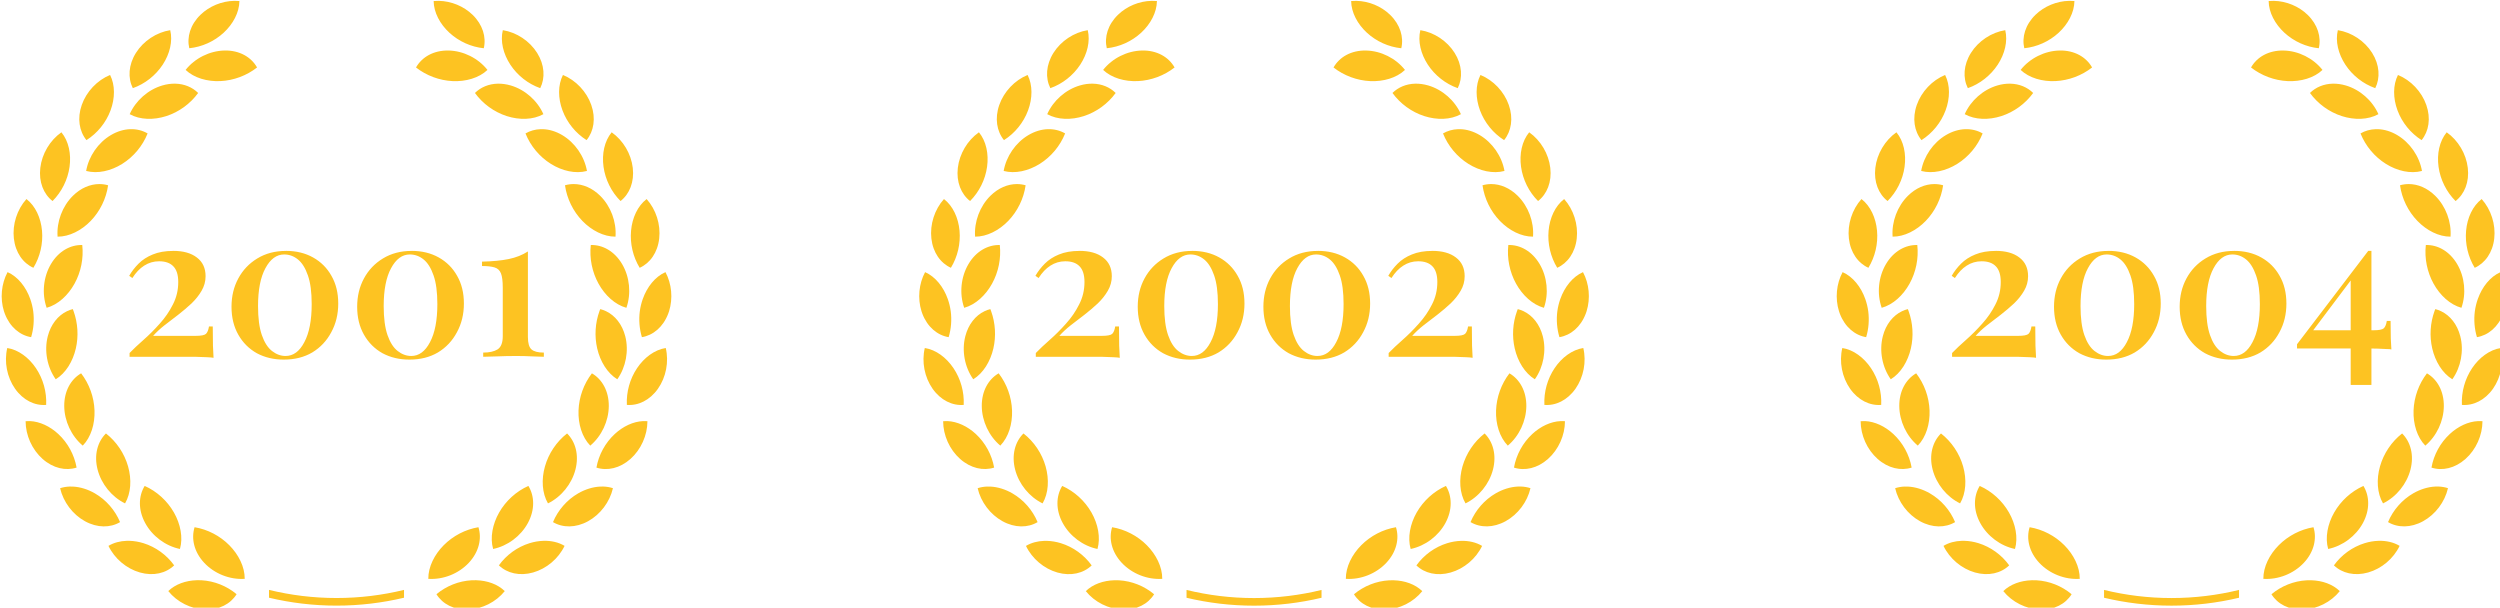 <?xml version="1.0" encoding="UTF-8" standalone="no"?>
<svg
   sodipodi:docname="iconAwards.svg"
   inkscape:version="1.4 (86a8ad7, 2024-10-11)"
   id="svg8"
   version="1.1"
   viewBox="0 0 139.337 33.867"
   height="128"
   width="526.629"
   inkscape:export-filename="/Users/Harald/Desktop/website2020/awards.png"
   inkscape:export-xdpi="24"
   inkscape:export-ydpi="24"
   xmlns:inkscape="http://www.inkscape.org/namespaces/inkscape"
   xmlns:sodipodi="http://sodipodi.sourceforge.net/DTD/sodipodi-0.dtd"
   xmlns="http://www.w3.org/2000/svg"
   xmlns:svg="http://www.w3.org/2000/svg"
   xmlns:rdf="http://www.w3.org/1999/02/22-rdf-syntax-ns#"
   xmlns:cc="http://creativecommons.org/ns#"
   xmlns:dc="http://purl.org/dc/elements/1.1/">
  <defs
     id="defs2">
    <inkscape:path-effect
       fuse_tolerance="0"
       hide_knot="false"
       vertical_pattern="false"
       prop_units="false"
       tang_offset="0"
       normal_offset="0"
       spacing="0.1"
       scale_y_rel="false"
       prop_scale="1"
       copytype="repeated"
       pattern="m 40.342,68.045 a 4.791,3.874 0 0 1 -2.599,-2.652 4.791,3.874 0 0 1 4.185,-0.011 4.791,3.874 0 0 1 2.599,2.652 4.791,3.874 0 0 1 -4.185,0.011 z"
       lpeversion="1"
       is_visible="true"
       id="path-effect84"
       effect="skeletal" />
    <inkscape:path-effect
       effect="skeletal"
       id="path-effect69"
       is_visible="true"
       lpeversion="1"
       pattern="m 49.051,68.113 a 3.942,3.187 0 0 0 2.138,-2.182 3.942,3.187 0 0 0 -3.443,-0.009 3.942,3.187 0 0 0 -2.138,2.182 3.942,3.187 0 0 0 3.443,0.009 z"
       copytype="repeated"
       prop_scale="1"
       scale_y_rel="false"
       spacing="0.7"
       normal_offset="0"
       tang_offset="0"
       prop_units="false"
       vertical_pattern="false"
       hide_knot="false"
       fuse_tolerance="0" />
    <inkscape:path-effect
       fuse_tolerance="0"
       hide_knot="false"
       vertical_pattern="false"
       prop_units="false"
       tang_offset="0"
       normal_offset="0"
       spacing="0.7"
       scale_y_rel="false"
       prop_scale="1"
       copytype="repeated"
       pattern="m 49.051,68.113 a 3.942,3.187 0 0 0 2.138,-2.182 3.942,3.187 0 0 0 -3.443,-0.009 3.942,3.187 0 0 0 -2.138,2.182 3.942,3.187 0 0 0 3.443,0.009 z"
       lpeversion="1"
       is_visible="true"
       id="path-effect46"
       effect="skeletal" />
  </defs>
  <sodipodi:namedview
     inkscape:guide-bbox="true"
     showguides="true"
     inkscape:window-maximized="0"
     inkscape:window-y="38"
     inkscape:window-x="0"
     inkscape:window-height="698"
     inkscape:window-width="1355"
     units="px"
     showgrid="false"
     inkscape:document-rotation="0"
     inkscape:current-layer="g6"
     inkscape:document-units="px"
     inkscape:cy="66.428572"
     inkscape:cx="131.07143"
     inkscape:zoom="1.4"
     inkscape:pageshadow="2"
     inkscape:pageopacity="0.0"
     borderopacity="1.0"
     bordercolor="#666666"
     pagecolor="#ffffff"
     id="base"
     inkscape:showpageshadow="2"
     inkscape:pagecheckerboard="0"
     inkscape:deskcolor="#d1d1d1" />
  <g
     id="layer1"
     inkscape:groupmode="layer"
     inkscape:label="Ebene 1"
     transform="translate(-53.975,-13.229)">
    <g
       id="g6">
      <g
         id="g1"
         transform="matrix(4,0,0,4,-161.924,-92.604)">
        <g
           id="g5"
           transform="matrix(0.229,0,0,0.229,41.638,20.411)">
          <path
             id="path21"
             style="color:#000000;font-style:normal;font-variant:normal;font-weight:normal;font-stretch:normal;font-size:medium;line-height:normal;font-family:sans-serif;font-variant-ligatures:normal;font-variant-position:normal;font-variant-caps:normal;font-variant-numeric:normal;font-variant-alternates:normal;font-variant-east-asian:normal;font-feature-settings:normal;font-variation-settings:normal;text-indent:0;text-align:start;text-decoration:none;text-decoration-line:none;text-decoration-style:solid;text-decoration-color:#000000;letter-spacing:normal;word-spacing:normal;text-transform:none;writing-mode:lr-tb;direction:ltr;text-orientation:mixed;dominant-baseline:auto;baseline-shift:baseline;text-anchor:start;white-space:normal;shape-padding:0;shape-margin:0;inline-size:0;clip-rule:nonzero;display:inline;overflow:visible;visibility:visible;isolation:auto;mix-blend-mode:normal;color-interpolation:sRGB;color-interpolation-filters:linearRGB;solid-color:#000000;solid-opacity:1;vector-effect:none;fill:#fdc322;fill-opacity:1;fill-rule:nonzero;stroke:none;stroke-width:0.123;stroke-linecap:butt;stroke-linejoin:miter;stroke-miterlimit:4;stroke-dasharray:none;stroke-dashoffset:0;stroke-opacity:1;color-rendering:auto;image-rendering:auto;shape-rendering:auto;text-rendering:auto;enable-background:accumulate;stop-color:#000000"
             d="m 68.117,26.459 c -0.753,0.015 -1.509,0.326 -2.047,0.848 -0.617,0.598 -0.841,1.36 -0.682,2.035 0.772,-0.078 1.521,-0.417 2.093,-0.945 0.569,-0.525 0.949,-1.228 0.958,-1.927 -0.107,-0.01 -0.215,-0.014 -0.322,-0.012 z m 12.462,0 c -0.108,-0.002 -0.215,0.002 -0.322,0.012 0.009,0.699 0.388,1.401 0.958,1.927 0.573,0.528 1.321,0.867 2.093,0.945 0.16,-0.676 -0.065,-1.437 -0.682,-2.035 -0.539,-0.522 -1.294,-0.833 -2.047,-0.848 z M 64.229,28.243 c -0.84,0.133 -1.63,0.657 -2.087,1.383 -0.457,0.727 -0.5,1.523 -0.189,2.145 0.738,-0.26 1.388,-0.773 1.819,-1.429 0.428,-0.652 0.62,-1.425 0.457,-2.099 z m 20.237,0 c -0.163,0.674 0.029,1.446 0.457,2.099 0.43,0.656 1.081,1.169 1.819,1.429 0.311,-0.622 0.268,-1.418 -0.189,-2.145 -0.456,-0.726 -1.246,-1.25 -2.087,-1.383 z m -16.937,1.238 c -0.903,0.019 -1.804,0.471 -2.364,1.18 0.519,0.491 1.321,0.718 2.119,0.68 0.803,-0.038 1.594,-0.332 2.229,-0.829 -0.36,-0.637 -1.077,-1.051 -1.983,-1.032 z m 13.638,0 c -0.906,-0.019 -1.624,0.395 -1.983,1.032 0.635,0.497 1.426,0.791 2.229,0.829 0.798,0.037 1.6,-0.189 2.119,-0.68 C 82.971,29.952 82.07,29.5 81.167,29.481 Z m -20.596,1.487 c -0.788,0.324 -1.441,1.014 -1.725,1.826 -0.285,0.813 -0.153,1.6 0.286,2.139 0.665,-0.419 1.191,-1.068 1.466,-1.809 0.274,-0.737 0.286,-1.536 -0.028,-2.156 z m 27.554,0 c -0.314,0.619 -0.302,1.418 -0.028,2.156 0.275,0.741 0.801,1.39 1.466,1.809 0.44,-0.539 0.571,-1.325 0.286,-2.139 -0.284,-0.812 -0.936,-1.502 -1.725,-1.826 z m -23.591,0.53 c -0.251,-0.005 -0.515,0.029 -0.785,0.109 -0.864,0.254 -1.619,0.918 -1.986,1.747 0.632,0.35 1.461,0.364 2.228,0.117 0.772,-0.249 1.459,-0.751 1.937,-1.407 -0.354,-0.35 -0.842,-0.555 -1.393,-0.566 z m 19.629,0 c -0.552,0.011 -1.04,0.217 -1.393,0.566 0.477,0.656 1.165,1.158 1.937,1.407 0.767,0.247 1.595,0.233 2.228,-0.117 -0.366,-0.829 -1.122,-1.494 -1.986,-1.747 -0.271,-0.079 -0.534,-0.114 -0.785,-0.109 z m -22.369,2.769 c -0.382,0.013 -0.784,0.129 -1.173,0.359 -0.777,0.459 -1.35,1.289 -1.508,2.183 0.697,0.186 1.505,-5.56e-4 2.193,-0.429 0.692,-0.432 1.243,-1.092 1.547,-1.854 -0.313,-0.182 -0.676,-0.272 -1.058,-0.259 z m 24.968,0 c -0.33,0.011 -0.642,0.1 -0.916,0.259 0.304,0.761 0.854,1.422 1.547,1.854 0.688,0.429 1.496,0.616 2.193,0.429 -0.158,-0.894 -0.731,-1.724 -1.508,-2.183 -0.389,-0.23 -0.791,-0.346 -1.173,-0.359 -0.048,-0.002 -0.095,-0.002 -0.142,0 z m -29.154,0.19 c -0.699,0.491 -1.184,1.31 -1.284,2.165 -0.1,0.857 0.199,1.593 0.745,2.018 0.555,-0.555 0.927,-1.301 1.035,-2.085 0.108,-0.78 -0.054,-1.562 -0.496,-2.098 z m 33.482,0 c -0.442,0.536 -0.604,1.318 -0.496,2.098 0.108,0.784 0.48,1.53 1.035,2.085 0.546,-0.425 0.845,-1.162 0.745,-2.018 -0.1,-0.855 -0.586,-1.673 -1.284,-2.165 z m -31.179,3.15 c -0.549,0.002 -1.12,0.236 -1.603,0.713 -0.643,0.635 -0.999,1.582 -0.933,2.487 0.711,0.005 1.454,-0.377 2.015,-0.957 0.565,-0.585 0.944,-1.357 1.059,-2.169 -0.174,-0.05 -0.354,-0.075 -0.537,-0.074 z m 28.875,0 c -0.183,-7.78e-4 -0.364,0.024 -0.537,0.074 0.115,0.812 0.493,1.584 1.059,2.169 0.561,0.58 1.304,0.962 2.015,0.957 0.066,-0.905 -0.29,-1.852 -0.933,-2.487 -0.483,-0.477 -1.055,-0.711 -1.603,-0.713 z m -33.306,0.912 c -0.571,0.636 -0.862,1.545 -0.765,2.4 0.097,0.857 0.558,1.5 1.188,1.782 0.407,-0.667 0.596,-1.474 0.525,-2.257 -0.071,-0.78 -0.4,-1.504 -0.947,-1.926 z m 37.736,0 c -0.548,0.422 -0.877,1.146 -0.947,1.926 -0.071,0.783 0.118,1.59 0.525,2.257 0.63,-0.282 1.091,-0.925 1.188,-1.782 0.096,-0.855 -0.194,-1.764 -0.765,-2.4 z m -34.339,2.797 c -0.719,-0.021 -1.444,0.376 -1.906,1.159 -0.462,0.781 -0.565,1.798 -0.26,2.661 0.696,-0.193 1.305,-0.764 1.694,-1.467 0.392,-0.708 0.561,-1.544 0.472,-2.353 z m 30.942,0 c -0.089,0.809 0.081,1.645 0.472,2.353 0.389,0.703 0.998,1.274 1.694,1.467 0.305,-0.863 0.202,-1.879 -0.26,-2.661 -0.463,-0.783 -1.187,-1.181 -1.906,-1.159 z m -35.487,1.649 c -0.379,0.707 -0.464,1.596 -0.22,2.378 0.016,0.052 0.034,0.103 0.054,0.153 0.309,0.812 0.921,1.315 1.6,1.426 0.153,-0.505 0.196,-1.049 0.127,-1.579 -0.035,-0.253 -0.095,-0.502 -0.179,-0.74 -0.26,-0.736 -0.752,-1.36 -1.382,-1.638 z m 40.031,0 c -0.63,0.278 -1.121,0.902 -1.382,1.638 -0.084,0.238 -0.145,0.487 -0.179,0.74 -0.069,0.53 -0.025,1.074 0.127,1.579 0.679,-0.11 1.291,-0.613 1.6,-1.426 0.019,-0.05 0.037,-0.101 0.054,-0.153 0.244,-0.782 0.159,-1.671 -0.22,-2.378 z m -36.062,2.25 c -0.121,0.03 -0.239,0.073 -0.354,0.128 -0.549,0.262 -0.982,0.799 -1.168,1.522 -0.227,0.884 -0.04,1.883 0.484,2.62 0.609,-0.372 1.042,-1.09 1.223,-1.876 0.172,-0.746 0.123,-1.545 -0.136,-2.266 -0.016,-0.043 -0.032,-0.085 -0.049,-0.128 z m 32.093,0 c -0.017,0.042 -0.033,0.085 -0.049,0.128 -0.26,0.721 -0.308,1.52 -0.136,2.266 0.181,0.786 0.615,1.504 1.223,1.876 0.524,-0.737 0.711,-1.736 0.484,-2.62 -0.186,-0.723 -0.619,-1.259 -1.168,-1.522 -0.115,-0.055 -0.233,-0.097 -0.354,-0.128 z m -36.08,2.367 c -0.2,0.838 -0.018,1.777 0.475,2.479 0.494,0.702 1.206,1.041 1.892,0.983 0.039,-0.786 -0.185,-1.586 -0.621,-2.235 -0.434,-0.646 -1.067,-1.121 -1.746,-1.227 z m 40.067,0 c -0.679,0.106 -1.313,0.581 -1.746,1.227 -0.436,0.649 -0.659,1.449 -0.621,2.235 0.686,0.058 1.398,-0.281 1.892,-0.983 0.493,-0.701 0.675,-1.641 0.475,-2.479 z m -35.574,1.541 c -0.624,0.362 -1.034,1.084 -1.026,1.995 0.008,0.909 0.436,1.824 1.127,2.404 0.505,-0.52 0.743,-1.322 0.715,-2.135 -0.028,-0.818 -0.32,-1.623 -0.815,-2.265 z m 31.081,0 c -0.495,0.642 -0.787,1.447 -0.815,2.265 -0.028,0.813 0.21,1.615 0.715,2.135 0.69,-0.581 1.119,-1.495 1.127,-2.404 0.007,-0.911 -0.402,-1.633 -1.026,-1.995 z m -34.2,2.907 c -0.087,-0.004 -0.173,-0.001 -0.258,0.006 0.002,0.859 0.393,1.728 1.033,2.296 0.641,0.569 1.412,0.738 2.07,0.526 -0.138,-0.779 -0.539,-1.512 -1.116,-2.045 -0.502,-0.464 -1.122,-0.759 -1.728,-0.784 z m 37.319,0 c -0.606,0.025 -1.226,0.32 -1.728,0.784 -0.577,0.533 -0.978,1.265 -1.116,2.045 0.658,0.213 1.429,0.044 2.07,-0.526 0.64,-0.568 1.03,-1.437 1.033,-2.296 -0.086,-0.008 -0.172,-0.01 -0.258,-0.006 z m -32.688,0.751 c -0.516,0.51 -0.736,1.316 -0.509,2.198 0.227,0.88 0.862,1.662 1.671,2.058 0.366,-0.627 0.407,-1.464 0.185,-2.249 -0.224,-0.79 -0.704,-1.505 -1.347,-2.007 z m 28.058,0 c -0.643,0.502 -1.123,1.216 -1.347,2.007 -0.222,0.785 -0.181,1.622 0.185,2.249 0.809,-0.396 1.444,-1.178 1.671,-2.058 0.227,-0.882 0.007,-1.687 -0.509,-2.198 z m -25.702,3.193 c -0.38,0.621 -0.403,1.456 0.029,2.254 0.431,0.798 1.236,1.4 2.117,1.582 0.198,-0.69 0.035,-1.516 -0.366,-2.219 -0.404,-0.708 -1.036,-1.286 -1.779,-1.617 z m 23.347,0 c -0.743,0.332 -1.375,0.909 -1.779,1.617 -0.401,0.703 -0.563,1.529 -0.366,2.219 0.88,-0.181 1.686,-0.784 2.117,-1.582 0.431,-0.799 0.408,-1.634 0.029,-2.254 z m -27.914,0.038 c -0.199,0.007 -0.394,0.04 -0.578,0.1 0.192,0.838 0.764,1.598 1.513,2.01 0.75,0.413 1.539,0.407 2.134,0.054 -0.303,-0.729 -0.852,-1.357 -1.533,-1.75 -0.423,-0.244 -0.887,-0.39 -1.335,-0.412 -0.067,-0.003 -0.134,-0.004 -0.2,-0.002 z m 32.48,0 c -0.066,-0.002 -0.133,-0.002 -0.2,0.002 -0.448,0.022 -0.911,0.168 -1.335,0.412 -0.681,0.393 -1.23,1.021 -1.533,1.75 0.595,0.353 1.384,0.359 2.134,-0.054 0.749,-0.412 1.321,-1.172 1.513,-2.01 -0.185,-0.061 -0.379,-0.093 -0.578,-0.1 z m -24.876,2.474 c -0.215,0.693 -0.033,1.505 0.587,2.167 0.619,0.661 1.559,1.036 2.463,0.974 0.005,-0.729 -0.373,-1.475 -0.937,-2.044 -0.568,-0.573 -1.319,-0.964 -2.114,-1.097 z m 17.272,0 c -0.795,0.133 -1.545,0.524 -2.114,1.097 -0.564,0.569 -0.942,1.315 -0.937,2.044 0.904,0.062 1.844,-0.313 2.463,-0.974 0.62,-0.662 0.803,-1.474 0.587,-2.167 z m -21.404,0.828 c -0.402,0.013 -0.785,0.112 -1.109,0.307 0.37,0.774 1.094,1.386 1.914,1.619 0.822,0.233 1.586,0.047 2.084,-0.433 -0.456,-0.636 -1.126,-1.121 -1.873,-1.351 -0.279,-0.086 -0.564,-0.134 -0.843,-0.142 -0.058,-0.002 -0.116,-0.002 -0.173,0 z m 25.363,0 c -0.279,0.008 -0.564,0.056 -0.843,0.142 -0.747,0.23 -1.417,0.715 -1.873,1.351 0.498,0.48 1.262,0.666 2.084,0.433 0.82,-0.233 1.544,-0.845 1.914,-1.619 -0.371,-0.222 -0.818,-0.32 -1.282,-0.307 z m -21.097,2.397 c -0.669,0.019 -1.302,0.24 -1.735,0.661 0.536,0.667 1.384,1.094 2.237,1.124 0.856,0.03 1.553,-0.341 1.92,-0.934 -0.596,-0.501 -1.359,-0.804 -2.134,-0.848 -0.096,-0.005 -0.193,-0.006 -0.288,-0.004 z m 17.004,0 c -0.096,-0.003 -0.192,-0.002 -0.288,0.004 -0.775,0.044 -1.537,0.347 -2.134,0.848 0.367,0.593 1.064,0.963 1.92,0.934 0.854,-0.03 1.701,-0.457 2.237,-1.124 -0.433,-0.422 -1.067,-0.642 -1.735,-0.661 z m -12.609,0.589 v 0.476 c 1.319,0.314 2.694,0.481 4.107,0.481 1.413,0 2.788,-0.167 4.107,-0.481 v -0.476 c -1.317,0.322 -2.692,0.494 -4.107,0.494 -1.415,0 -2.79,-0.172 -4.107,-0.494 z"
             inkscape:connector-curvature="0" />
          <path
             style="font-weight:600;font-size:12.137px;line-height:1.25;font-family:'Playfair Display';-inkscape-font-specification:'Playfair Display Semi-Bold';font-variant-ligatures:none;fill:#fdc322;stroke-width:0.265"
             d="m 64.414,41.672 q 0.91,0 1.432,0.401 0.534,0.401 0.534,1.141 0,0.473 -0.243,0.886 -0.231,0.401 -0.607,0.765 -0.376,0.352 -0.813,0.692 -0.425,0.328 -0.837,0.643 -0.401,0.316 -0.692,0.643 h 2.585 q 0.498,0 0.631,-0.121 0.134,-0.134 0.182,-0.449 h 0.231 q 0,0.752 0.012,1.165 0.012,0.413 0.036,0.74 -0.109,-0.024 -0.401,-0.036 -0.291,-0.012 -0.668,-0.024 -0.376,0 -0.74,0 h -3.301 v -0.231 q 0.352,-0.364 0.85,-0.801 0.51,-0.449 0.983,-0.983 0.485,-0.534 0.801,-1.165 0.328,-0.631 0.328,-1.371 0,-0.655 -0.303,-0.959 -0.291,-0.303 -0.862,-0.303 -0.498,0 -0.91,0.267 -0.401,0.255 -0.716,0.752 l -0.194,-0.134 q 0.231,-0.401 0.57,-0.74 0.352,-0.352 0.862,-0.558 0.522,-0.218 1.25,-0.218 z m 6.857,0 q 0.935,0 1.651,0.401 0.716,0.401 1.117,1.117 0.413,0.716 0.413,1.687 0,0.971 -0.425,1.748 -0.413,0.777 -1.153,1.226 -0.74,0.437 -1.736,0.437 -0.91,0 -1.638,-0.388 -0.716,-0.401 -1.129,-1.129 -0.413,-0.728 -0.413,-1.699 0,-0.959 0.413,-1.723 0.413,-0.765 1.153,-1.214 0.752,-0.461 1.748,-0.461 z m -0.109,0.218 q -0.692,0 -1.141,0.837 -0.449,0.825 -0.449,2.306 0,1.092 0.231,1.76 0.231,0.668 0.619,0.971 0.388,0.303 0.825,0.303 0.704,0 1.141,-0.837 0.449,-0.837 0.449,-2.318 0,-1.092 -0.231,-1.748 -0.231,-0.668 -0.607,-0.971 -0.376,-0.303 -0.837,-0.303 z m 7.755,-0.218 q 0.935,0 1.651,0.401 0.716,0.401 1.117,1.117 0.413,0.716 0.413,1.687 0,0.971 -0.425,1.748 -0.413,0.777 -1.153,1.226 -0.74,0.437 -1.736,0.437 -0.91,0 -1.638,-0.388 -0.716,-0.401 -1.129,-1.129 -0.413,-0.728 -0.413,-1.699 0,-0.959 0.413,-1.723 0.413,-0.765 1.153,-1.214 0.752,-0.461 1.748,-0.461 z m -0.109,0.218 q -0.692,0 -1.141,0.837 -0.449,0.825 -0.449,2.306 0,1.092 0.231,1.76 0.231,0.668 0.619,0.971 0.388,0.303 0.825,0.303 0.704,0 1.141,-0.837 0.449,-0.837 0.449,-2.318 0,-1.092 -0.231,-1.748 -0.231,-0.668 -0.607,-0.971 -0.376,-0.303 -0.837,-0.303 z m 7.185,-0.182 v 5.207 q 0,0.558 0.218,0.752 0.218,0.194 0.752,0.194 v 0.255 q -0.243,-0.012 -0.716,-0.024 -0.461,-0.024 -0.959,-0.024 -0.607,0 -1.165,0.024 -0.546,0.012 -0.85,0.024 v -0.255 q 0.558,0 0.874,-0.194 0.316,-0.206 0.316,-0.801 v -2.961 q 0,-0.583 -0.109,-0.862 -0.109,-0.279 -0.388,-0.364 -0.279,-0.085 -0.765,-0.085 v -0.267 q 0.983,-0.024 1.626,-0.158 0.655,-0.134 1.165,-0.461 z"
             id="text1"
             aria-label="2001" />
        </g>
        <g
           id="g4"
           transform="matrix(0.229,0,0,0.229,41.638,20.411)">
          <path
             d="m 123.944,26.459 c -0.753,0.015 -1.509,0.326 -2.047,0.848 -0.617,0.598 -0.841,1.36 -0.682,2.035 0.772,-0.078 1.521,-0.417 2.093,-0.945 0.569,-0.525 0.949,-1.228 0.958,-1.927 -0.107,-0.01 -0.215,-0.014 -0.322,-0.012 z m 12.462,0 c -0.108,-0.002 -0.215,0.002 -0.322,0.012 0.009,0.699 0.388,1.401 0.958,1.927 0.573,0.528 1.321,0.867 2.093,0.945 0.16,-0.676 -0.065,-1.437 -0.682,-2.035 -0.539,-0.522 -1.294,-0.833 -2.047,-0.848 z m -16.349,1.784 c -0.84,0.133 -1.63,0.657 -2.087,1.383 -0.457,0.727 -0.5,1.523 -0.189,2.145 0.738,-0.26 1.388,-0.773 1.819,-1.429 0.428,-0.652 0.62,-1.425 0.457,-2.099 z m 20.237,0 c -0.163,0.674 0.029,1.446 0.457,2.099 0.43,0.656 1.081,1.169 1.819,1.429 0.311,-0.622 0.268,-1.418 -0.189,-2.145 -0.456,-0.726 -1.246,-1.25 -2.087,-1.383 z m -16.937,1.238 c -0.903,0.019 -1.804,0.471 -2.364,1.18 0.519,0.491 1.321,0.718 2.119,0.68 0.803,-0.038 1.594,-0.332 2.229,-0.829 -0.36,-0.637 -1.077,-1.051 -1.983,-1.032 z m 13.638,0 c -0.906,-0.019 -1.624,0.395 -1.983,1.032 0.635,0.497 1.426,0.791 2.229,0.829 0.798,0.037 1.6,-0.189 2.119,-0.68 -0.56,-0.709 -1.461,-1.162 -2.364,-1.18 z m -20.596,1.487 c -0.788,0.324 -1.441,1.014 -1.725,1.826 -0.284,0.813 -0.153,1.6 0.286,2.139 0.665,-0.419 1.191,-1.068 1.466,-1.809 0.274,-0.737 0.286,-1.536 -0.028,-2.156 z m 27.554,0 c -0.314,0.619 -0.302,1.418 -0.028,2.156 0.275,0.741 0.801,1.39 1.466,1.809 0.44,-0.539 0.571,-1.325 0.286,-2.139 -0.284,-0.812 -0.936,-1.502 -1.725,-1.826 z m -23.591,0.53 c -0.251,-0.005 -0.515,0.029 -0.785,0.109 -0.864,0.254 -1.619,0.918 -1.986,1.747 0.632,0.35 1.461,0.364 2.228,0.117 0.772,-0.249 1.459,-0.751 1.937,-1.407 -0.354,-0.35 -0.842,-0.555 -1.393,-0.566 z m 19.629,0 c -0.552,0.011 -1.04,0.217 -1.393,0.566 0.477,0.656 1.165,1.158 1.937,1.407 0.767,0.247 1.595,0.233 2.228,-0.117 -0.366,-0.829 -1.122,-1.494 -1.986,-1.747 -0.271,-0.079 -0.534,-0.114 -0.785,-0.109 z m -22.369,2.769 c -0.382,0.013 -0.784,0.129 -1.173,0.359 -0.777,0.459 -1.35,1.289 -1.508,2.183 0.697,0.186 1.505,-5.64e-4 2.193,-0.429 0.692,-0.432 1.243,-1.092 1.547,-1.854 -0.313,-0.182 -0.676,-0.272 -1.058,-0.259 z m 24.968,0 c -0.33,0.011 -0.642,0.1 -0.916,0.259 0.304,0.761 0.854,1.422 1.547,1.854 0.688,0.429 1.496,0.616 2.193,0.429 -0.158,-0.894 -0.731,-1.724 -1.508,-2.183 -0.389,-0.23 -0.791,-0.346 -1.173,-0.359 -0.048,-0.002 -0.095,-0.002 -0.142,0 z m -29.154,0.19 c -0.699,0.491 -1.184,1.31 -1.284,2.165 -0.1,0.857 0.199,1.593 0.745,2.018 0.555,-0.555 0.927,-1.301 1.035,-2.085 0.108,-0.78 -0.054,-1.562 -0.496,-2.098 z m 33.482,0 c -0.442,0.536 -0.604,1.318 -0.496,2.098 0.108,0.784 0.48,1.53 1.035,2.085 0.546,-0.425 0.845,-1.162 0.745,-2.018 -0.1,-0.855 -0.586,-1.673 -1.284,-2.165 z m -31.179,3.15 c -0.549,0.002 -1.12,0.236 -1.603,0.713 -0.643,0.635 -0.999,1.582 -0.933,2.487 0.711,0.005 1.454,-0.377 2.015,-0.957 0.565,-0.585 0.944,-1.357 1.059,-2.169 -0.174,-0.05 -0.354,-0.075 -0.537,-0.074 z m 28.875,0 c -0.183,-7.78e-4 -0.364,0.024 -0.537,0.074 0.115,0.812 0.493,1.584 1.059,2.169 0.561,0.58 1.304,0.962 2.015,0.957 0.066,-0.905 -0.29,-1.852 -0.933,-2.487 -0.483,-0.477 -1.055,-0.711 -1.603,-0.713 z m -33.306,0.912 c -0.571,0.636 -0.862,1.545 -0.765,2.4 0.097,0.857 0.558,1.5 1.188,1.782 0.407,-0.667 0.596,-1.474 0.525,-2.257 -0.071,-0.78 -0.4,-1.504 -0.947,-1.926 z m 37.737,0 c -0.548,0.422 -0.877,1.146 -0.947,1.926 -0.071,0.783 0.118,1.59 0.525,2.257 0.63,-0.282 1.091,-0.925 1.188,-1.782 0.096,-0.855 -0.194,-1.764 -0.765,-2.4 z m -34.339,2.797 c -0.719,-0.021 -1.444,0.376 -1.906,1.159 -0.462,0.781 -0.565,1.798 -0.26,2.661 0.696,-0.193 1.305,-0.764 1.694,-1.467 0.392,-0.708 0.561,-1.544 0.472,-2.353 z m 30.942,0 c -0.089,0.809 0.081,1.645 0.472,2.353 0.389,0.703 0.998,1.274 1.694,1.467 0.305,-0.863 0.202,-1.879 -0.26,-2.661 -0.463,-0.783 -1.187,-1.181 -1.906,-1.159 z m -35.487,1.649 c -0.379,0.707 -0.464,1.596 -0.22,2.378 0.017,0.052 0.034,0.103 0.053,0.153 0.309,0.812 0.921,1.315 1.6,1.426 0.153,-0.505 0.196,-1.049 0.127,-1.579 -0.035,-0.253 -0.095,-0.502 -0.179,-0.74 -0.26,-0.736 -0.752,-1.36 -1.382,-1.638 z m 40.031,0 c -0.63,0.278 -1.121,0.902 -1.382,1.638 -0.084,0.238 -0.145,0.487 -0.179,0.74 -0.069,0.53 -0.025,1.074 0.127,1.579 0.679,-0.11 1.291,-0.613 1.6,-1.426 0.019,-0.05 0.037,-0.101 0.053,-0.153 0.244,-0.782 0.159,-1.671 -0.22,-2.378 z m -36.062,2.25 c -0.121,0.03 -0.239,0.073 -0.354,0.128 -0.549,0.262 -0.982,0.799 -1.168,1.522 -0.227,0.884 -0.04,1.883 0.484,2.62 0.609,-0.372 1.042,-1.09 1.223,-1.876 0.172,-0.746 0.123,-1.545 -0.136,-2.266 -0.016,-0.043 -0.032,-0.085 -0.049,-0.128 z m 32.093,0 c -0.017,0.042 -0.033,0.085 -0.049,0.128 -0.26,0.721 -0.308,1.52 -0.136,2.266 0.181,0.786 0.615,1.504 1.223,1.876 0.524,-0.737 0.711,-1.736 0.484,-2.62 -0.186,-0.723 -0.619,-1.259 -1.168,-1.522 -0.115,-0.055 -0.233,-0.097 -0.354,-0.128 z m -36.08,2.367 c -0.2,0.838 -0.018,1.777 0.475,2.479 0.494,0.702 1.206,1.041 1.892,0.983 0.039,-0.786 -0.185,-1.586 -0.621,-2.235 -0.434,-0.646 -1.067,-1.121 -1.746,-1.227 z m 40.067,0 c -0.679,0.106 -1.313,0.581 -1.746,1.227 -0.436,0.649 -0.659,1.449 -0.621,2.235 0.686,0.058 1.398,-0.281 1.892,-0.983 0.493,-0.701 0.675,-1.641 0.475,-2.479 z m -35.574,1.541 c -0.624,0.362 -1.034,1.084 -1.026,1.995 0.008,0.909 0.436,1.824 1.127,2.404 0.505,-0.52 0.743,-1.322 0.715,-2.135 -0.028,-0.818 -0.32,-1.623 -0.815,-2.265 z m 31.081,0 c -0.495,0.642 -0.787,1.447 -0.815,2.265 -0.028,0.813 0.21,1.615 0.715,2.135 0.69,-0.581 1.119,-1.495 1.127,-2.404 0.008,-0.911 -0.402,-1.633 -1.026,-1.995 z m -34.2,2.907 c -0.087,-0.004 -0.173,-0.001 -0.258,0.006 0.002,0.859 0.393,1.728 1.033,2.296 0.641,0.569 1.412,0.738 2.07,0.526 -0.138,-0.779 -0.539,-1.512 -1.116,-2.045 -0.502,-0.464 -1.122,-0.759 -1.728,-0.784 z m 37.319,0 c -0.606,0.025 -1.226,0.32 -1.728,0.784 -0.577,0.533 -0.978,1.265 -1.116,2.045 0.658,0.213 1.429,0.044 2.07,-0.526 0.64,-0.568 1.03,-1.437 1.033,-2.296 -0.086,-0.008 -0.172,-0.01 -0.258,-0.006 z m -32.688,0.751 c -0.516,0.51 -0.736,1.316 -0.509,2.198 0.227,0.88 0.862,1.662 1.671,2.058 0.366,-0.627 0.407,-1.464 0.185,-2.249 -0.224,-0.79 -0.704,-1.505 -1.347,-2.007 z m 28.058,0 c -0.643,0.502 -1.123,1.216 -1.347,2.007 -0.222,0.785 -0.181,1.622 0.185,2.249 0.809,-0.396 1.444,-1.178 1.671,-2.058 0.227,-0.882 0.007,-1.687 -0.509,-2.198 z m -25.702,3.193 c -0.38,0.621 -0.403,1.456 0.029,2.254 0.431,0.798 1.236,1.4 2.117,1.582 0.198,-0.69 0.035,-1.516 -0.366,-2.219 -0.404,-0.708 -1.036,-1.286 -1.779,-1.617 z m 23.347,0 c -0.743,0.332 -1.375,0.909 -1.779,1.617 -0.401,0.703 -0.563,1.529 -0.366,2.219 0.88,-0.181 1.686,-0.784 2.117,-1.582 0.431,-0.799 0.408,-1.634 0.029,-2.254 z m -27.914,0.038 c -0.199,0.007 -0.394,0.04 -0.578,0.1 0.192,0.838 0.764,1.598 1.513,2.01 0.75,0.413 1.539,0.407 2.134,0.054 -0.303,-0.729 -0.852,-1.357 -1.533,-1.75 -0.423,-0.244 -0.887,-0.39 -1.335,-0.412 -0.067,-0.003 -0.134,-0.004 -0.2,-0.001 z m 32.48,0 c -0.066,-0.002 -0.133,-0.002 -0.2,0.001 -0.448,0.022 -0.911,0.168 -1.335,0.412 -0.681,0.393 -1.23,1.021 -1.533,1.75 0.595,0.353 1.384,0.359 2.134,-0.054 0.749,-0.412 1.321,-1.172 1.513,-2.01 -0.185,-0.061 -0.379,-0.093 -0.578,-0.1 z m -24.876,2.474 c -0.215,0.693 -0.033,1.505 0.587,2.167 0.619,0.661 1.559,1.036 2.463,0.974 0.005,-0.729 -0.373,-1.475 -0.937,-2.044 -0.568,-0.573 -1.319,-0.964 -2.114,-1.097 z m 17.272,0 c -0.795,0.133 -1.545,0.524 -2.114,1.097 -0.564,0.569 -0.942,1.315 -0.937,2.044 0.904,0.062 1.844,-0.313 2.463,-0.974 0.62,-0.662 0.803,-1.474 0.587,-2.167 z M 117.407,59.317 c -0.402,0.013 -0.785,0.112 -1.109,0.307 0.37,0.774 1.094,1.386 1.914,1.619 0.822,0.233 1.586,0.047 2.084,-0.433 -0.456,-0.636 -1.126,-1.121 -1.873,-1.351 -0.279,-0.086 -0.564,-0.134 -0.843,-0.142 -0.058,-0.002 -0.116,-0.002 -0.173,0 z m 25.363,0 c -0.279,0.008 -0.564,0.056 -0.843,0.142 -0.747,0.23 -1.417,0.715 -1.873,1.351 0.498,0.48 1.262,0.666 2.084,0.433 0.82,-0.233 1.544,-0.845 1.914,-1.619 -0.371,-0.222 -0.818,-0.32 -1.282,-0.307 z m -21.097,2.397 c -0.669,0.019 -1.302,0.24 -1.735,0.661 0.536,0.667 1.384,1.094 2.237,1.124 0.856,0.03 1.553,-0.341 1.92,-0.934 -0.596,-0.501 -1.359,-0.804 -2.134,-0.848 -0.097,-0.005 -0.193,-0.006 -0.288,-0.004 z m 17.004,0 c -0.096,-0.003 -0.192,-0.002 -0.288,0.004 -0.775,0.044 -1.537,0.347 -2.134,0.848 0.367,0.593 1.064,0.963 1.92,0.934 0.854,-0.03 1.701,-0.457 2.237,-1.124 -0.433,-0.422 -1.067,-0.642 -1.735,-0.661 z m -12.609,0.589 v 0.476 c 1.319,0.314 2.694,0.481 4.107,0.481 1.413,0 2.788,-0.167 4.107,-0.481 v -0.476 c -1.317,0.322 -2.692,0.494 -4.107,0.494 -1.415,0 -2.79,-0.172 -4.107,-0.494 z"
             style="color:#000000;font-style:normal;font-variant:normal;font-weight:normal;font-stretch:normal;font-size:medium;line-height:normal;font-family:sans-serif;font-variant-ligatures:normal;font-variant-position:normal;font-variant-caps:normal;font-variant-numeric:normal;font-variant-alternates:normal;font-variant-east-asian:normal;font-feature-settings:normal;font-variation-settings:normal;text-indent:0;text-align:start;text-decoration:none;text-decoration-line:none;text-decoration-style:solid;text-decoration-color:#000000;letter-spacing:normal;word-spacing:normal;text-transform:none;writing-mode:lr-tb;direction:ltr;text-orientation:mixed;dominant-baseline:auto;baseline-shift:baseline;text-anchor:start;white-space:normal;shape-padding:0;shape-margin:0;inline-size:0;clip-rule:nonzero;display:inline;overflow:visible;visibility:visible;isolation:auto;mix-blend-mode:normal;color-interpolation:sRGB;color-interpolation-filters:linearRGB;solid-color:#000000;solid-opacity:1;vector-effect:none;fill:#fdc322;fill-opacity:1;fill-rule:nonzero;stroke:none;stroke-width:0.123;stroke-linecap:butt;stroke-linejoin:miter;stroke-miterlimit:4;stroke-dasharray:none;stroke-dashoffset:0;stroke-opacity:1;color-rendering:auto;image-rendering:auto;shape-rendering:auto;text-rendering:auto;enable-background:accumulate;stop-color:#000000"
             id="path44"
             inkscape:connector-curvature="0" />
          <path
             style="font-weight:600;font-size:12.137px;line-height:1.25;font-family:'Playfair Display';-inkscape-font-specification:'Playfair Display Semi-Bold';font-variant-ligatures:none;fill:#fdc322;stroke-width:0.265"
             d="m 119.555,41.672 q 0.91,0 1.432,0.401 0.534,0.401 0.534,1.141 0,0.473 -0.243,0.886 -0.231,0.401 -0.607,0.765 -0.376,0.352 -0.813,0.692 -0.425,0.328 -0.837,0.643 -0.401,0.316 -0.692,0.643 h 2.585 q 0.498,0 0.631,-0.121 0.134,-0.134 0.182,-0.449 h 0.231 q 0,0.752 0.012,1.165 0.012,0.413 0.036,0.74 -0.109,-0.024 -0.401,-0.036 -0.291,-0.012 -0.668,-0.024 -0.376,0 -0.74,0 h -3.301 v -0.231 q 0.352,-0.364 0.85,-0.801 0.51,-0.449 0.983,-0.983 0.485,-0.534 0.801,-1.165 0.328,-0.631 0.328,-1.371 0,-0.655 -0.303,-0.959 -0.291,-0.303 -0.862,-0.303 -0.498,0 -0.91,0.267 -0.401,0.255 -0.716,0.752 l -0.194,-0.134 q 0.231,-0.401 0.57,-0.74 0.352,-0.352 0.862,-0.558 0.522,-0.218 1.25,-0.218 z m 6.857,0 q 0.935,0 1.651,0.401 0.716,0.401 1.117,1.117 0.413,0.716 0.413,1.687 0,0.971 -0.425,1.748 -0.413,0.777 -1.153,1.226 -0.74,0.437 -1.736,0.437 -0.91,0 -1.638,-0.388 -0.716,-0.401 -1.129,-1.129 -0.413,-0.728 -0.413,-1.699 0,-0.959 0.413,-1.723 0.413,-0.765 1.153,-1.214 0.752,-0.461 1.748,-0.461 z m -0.109,0.218 q -0.692,0 -1.141,0.837 -0.449,0.825 -0.449,2.306 0,1.092 0.231,1.76 0.231,0.668 0.619,0.971 0.388,0.303 0.825,0.303 0.704,0 1.141,-0.837 0.449,-0.837 0.449,-2.318 0,-1.092 -0.231,-1.748 -0.231,-0.668 -0.607,-0.971 -0.376,-0.303 -0.837,-0.303 z m 7.755,-0.218 q 0.935,0 1.651,0.401 0.716,0.401 1.117,1.117 0.413,0.716 0.413,1.687 0,0.971 -0.425,1.748 -0.413,0.777 -1.153,1.226 -0.74,0.437 -1.736,0.437 -0.91,0 -1.638,-0.388 -0.716,-0.401 -1.129,-1.129 -0.413,-0.728 -0.413,-1.699 0,-0.959 0.413,-1.723 0.413,-0.765 1.153,-1.214 0.752,-0.461 1.748,-0.461 z m -0.109,0.218 q -0.692,0 -1.141,0.837 -0.449,0.825 -0.449,2.306 0,1.092 0.231,1.76 0.231,0.668 0.619,0.971 0.388,0.303 0.825,0.303 0.704,0 1.141,-0.837 0.449,-0.837 0.449,-2.318 0,-1.092 -0.231,-1.748 -0.231,-0.668 -0.607,-0.971 -0.376,-0.303 -0.837,-0.303 z m 7.076,-0.218 q 0.91,0 1.432,0.401 0.534,0.401 0.534,1.141 0,0.473 -0.243,0.886 -0.231,0.401 -0.607,0.765 -0.376,0.352 -0.813,0.692 -0.425,0.328 -0.837,0.643 -0.401,0.316 -0.692,0.643 h 2.585 q 0.498,0 0.631,-0.121 0.134,-0.134 0.182,-0.449 h 0.231 q 0,0.752 0.012,1.165 0.012,0.413 0.036,0.74 -0.109,-0.024 -0.401,-0.036 -0.291,-0.012 -0.668,-0.024 -0.376,0 -0.74,0 h -3.301 v -0.231 q 0.352,-0.364 0.85,-0.801 0.51,-0.449 0.983,-0.983 0.485,-0.534 0.801,-1.165 0.328,-0.631 0.328,-1.371 0,-0.655 -0.303,-0.959 -0.291,-0.303 -0.862,-0.303 -0.498,0 -0.91,0.267 -0.401,0.255 -0.716,0.752 l -0.194,-0.134 q 0.231,-0.401 0.57,-0.74 0.352,-0.352 0.862,-0.558 0.522,-0.218 1.25,-0.218 z"
             id="text2"
             aria-label="2002" />
        </g>
        <g
           id="g3"
           transform="matrix(0.229,0,0,0.229,41.638,20.411)">
          <path
             d="m 179.771,26.459 c -0.753,0.015 -1.509,0.326 -2.047,0.848 -0.617,0.598 -0.841,1.36 -0.682,2.035 0.772,-0.078 1.521,-0.417 2.093,-0.945 0.569,-0.525 0.949,-1.228 0.958,-1.927 -0.107,-0.01 -0.215,-0.014 -0.322,-0.012 z m 12.462,0 c -0.108,-0.002 -0.215,0.002 -0.322,0.012 0.009,0.699 0.388,1.401 0.958,1.927 0.573,0.528 1.321,0.867 2.093,0.945 0.16,-0.676 -0.065,-1.437 -0.682,-2.035 -0.539,-0.522 -1.294,-0.833 -2.047,-0.848 z m -16.349,1.784 c -0.84,0.133 -1.63,0.657 -2.087,1.383 -0.457,0.727 -0.5,1.523 -0.189,2.145 0.738,-0.26 1.388,-0.773 1.819,-1.429 0.428,-0.652 0.62,-1.425 0.457,-2.099 z m 20.237,0 c -0.163,0.674 0.029,1.446 0.457,2.099 0.43,0.656 1.081,1.169 1.819,1.429 0.311,-0.622 0.268,-1.418 -0.189,-2.145 -0.456,-0.726 -1.246,-1.25 -2.087,-1.383 z m -16.937,1.238 c -0.903,0.019 -1.804,0.471 -2.364,1.18 0.519,0.491 1.321,0.718 2.119,0.68 0.803,-0.038 1.594,-0.332 2.229,-0.829 -0.36,-0.637 -1.077,-1.051 -1.983,-1.032 z m 13.638,0 c -0.906,-0.019 -1.624,0.395 -1.983,1.032 0.635,0.497 1.426,0.791 2.229,0.829 0.798,0.037 1.6,-0.189 2.119,-0.68 -0.56,-0.709 -1.461,-1.162 -2.364,-1.18 z m -20.596,1.487 c -0.788,0.324 -1.441,1.014 -1.725,1.826 -0.284,0.813 -0.153,1.6 0.286,2.139 0.665,-0.419 1.191,-1.068 1.466,-1.809 0.274,-0.737 0.286,-1.536 -0.028,-2.156 z m 27.554,0 c -0.314,0.619 -0.302,1.418 -0.028,2.156 0.275,0.741 0.801,1.39 1.466,1.809 0.44,-0.539 0.571,-1.325 0.286,-2.139 -0.284,-0.812 -0.936,-1.502 -1.725,-1.826 z m -23.591,0.53 c -0.251,-0.005 -0.515,0.029 -0.785,0.109 -0.864,0.254 -1.619,0.918 -1.986,1.747 0.632,0.35 1.461,0.364 2.228,0.117 0.772,-0.249 1.459,-0.751 1.937,-1.407 -0.354,-0.35 -0.842,-0.555 -1.393,-0.566 z m 19.629,0 c -0.552,0.011 -1.04,0.217 -1.393,0.566 0.477,0.656 1.165,1.158 1.937,1.407 0.767,0.247 1.595,0.233 2.228,-0.117 -0.366,-0.829 -1.122,-1.494 -1.986,-1.747 -0.271,-0.079 -0.534,-0.114 -0.785,-0.109 z m -22.369,2.769 c -0.382,0.013 -0.784,0.129 -1.173,0.359 -0.777,0.459 -1.35,1.289 -1.508,2.183 0.697,0.186 1.505,-5.63e-4 2.193,-0.429 0.692,-0.432 1.243,-1.092 1.547,-1.854 -0.313,-0.182 -0.676,-0.272 -1.058,-0.259 z m 24.968,0 c -0.33,0.011 -0.642,0.1 -0.916,0.259 0.304,0.761 0.854,1.422 1.547,1.854 0.688,0.429 1.496,0.616 2.193,0.429 -0.158,-0.894 -0.731,-1.724 -1.508,-2.183 -0.389,-0.23 -0.791,-0.346 -1.173,-0.359 -0.048,-0.002 -0.095,-0.002 -0.142,0 z m -29.154,0.19 c -0.699,0.491 -1.184,1.31 -1.284,2.165 -0.1,0.857 0.199,1.593 0.745,2.018 0.555,-0.555 0.927,-1.301 1.035,-2.085 0.108,-0.78 -0.054,-1.562 -0.496,-2.098 z m 33.482,0 c -0.442,0.536 -0.604,1.318 -0.496,2.098 0.108,0.784 0.48,1.53 1.035,2.085 0.546,-0.425 0.845,-1.162 0.745,-2.018 -0.1,-0.855 -0.586,-1.673 -1.284,-2.165 z m -31.179,3.15 c -0.549,0.002 -1.12,0.236 -1.603,0.713 -0.643,0.635 -0.999,1.582 -0.933,2.487 0.711,0.005 1.454,-0.377 2.015,-0.957 0.565,-0.585 0.944,-1.357 1.059,-2.169 -0.174,-0.05 -0.354,-0.075 -0.537,-0.074 z m 28.875,0 c -0.183,-7.79e-4 -0.364,0.024 -0.537,0.074 0.115,0.812 0.493,1.584 1.059,2.169 0.561,0.58 1.304,0.962 2.015,0.957 0.066,-0.905 -0.29,-1.852 -0.933,-2.487 -0.483,-0.477 -1.055,-0.711 -1.603,-0.713 z m -33.306,0.912 c -0.571,0.636 -0.862,1.545 -0.765,2.4 0.097,0.857 0.558,1.5 1.188,1.782 0.407,-0.667 0.596,-1.474 0.525,-2.257 -0.071,-0.78 -0.4,-1.504 -0.947,-1.926 z m 37.737,0 c -0.548,0.422 -0.877,1.146 -0.947,1.926 -0.071,0.783 0.118,1.59 0.525,2.257 0.63,-0.282 1.091,-0.925 1.188,-1.782 0.096,-0.855 -0.194,-1.764 -0.765,-2.4 z m -34.339,2.797 c -0.719,-0.021 -1.444,0.376 -1.906,1.159 -0.462,0.781 -0.565,1.798 -0.26,2.661 0.696,-0.193 1.305,-0.764 1.694,-1.467 0.392,-0.708 0.561,-1.544 0.472,-2.353 z m 30.942,0 c -0.089,0.809 0.081,1.645 0.472,2.353 0.389,0.703 0.998,1.274 1.694,1.467 0.305,-0.863 0.202,-1.879 -0.26,-2.661 -0.463,-0.783 -1.187,-1.181 -1.906,-1.159 z m -35.487,1.649 c -0.379,0.707 -0.464,1.596 -0.22,2.378 0.017,0.052 0.034,0.103 0.053,0.153 0.309,0.812 0.921,1.315 1.6,1.426 0.153,-0.505 0.196,-1.049 0.127,-1.579 -0.035,-0.253 -0.095,-0.502 -0.179,-0.74 -0.26,-0.736 -0.752,-1.36 -1.382,-1.638 z m 40.031,0 c -0.63,0.278 -1.121,0.902 -1.382,1.638 -0.084,0.238 -0.145,0.487 -0.179,0.74 -0.069,0.53 -0.025,1.074 0.127,1.579 0.679,-0.11 1.291,-0.613 1.6,-1.426 0.019,-0.05 0.037,-0.101 0.053,-0.153 0.244,-0.782 0.159,-1.671 -0.22,-2.378 z m -36.062,2.25 c -0.121,0.03 -0.239,0.073 -0.354,0.128 -0.549,0.262 -0.982,0.799 -1.168,1.522 -0.227,0.884 -0.04,1.883 0.484,2.62 0.609,-0.372 1.042,-1.09 1.223,-1.876 0.172,-0.746 0.123,-1.545 -0.136,-2.266 -0.016,-0.043 -0.032,-0.085 -0.049,-0.128 z m 32.093,0 c -0.017,0.042 -0.033,0.085 -0.049,0.128 -0.26,0.721 -0.308,1.52 -0.136,2.266 0.181,0.786 0.615,1.504 1.223,1.876 0.524,-0.737 0.711,-1.736 0.484,-2.62 -0.186,-0.723 -0.619,-1.259 -1.168,-1.522 -0.115,-0.055 -0.233,-0.097 -0.354,-0.128 z m -36.08,2.367 c -0.2,0.838 -0.018,1.777 0.475,2.479 0.494,0.702 1.206,1.041 1.892,0.983 0.039,-0.786 -0.185,-1.586 -0.621,-2.235 -0.434,-0.646 -1.067,-1.121 -1.746,-1.227 z m 40.067,0 c -0.679,0.106 -1.313,0.581 -1.746,1.227 -0.436,0.649 -0.659,1.449 -0.621,2.235 0.686,0.058 1.398,-0.281 1.892,-0.983 0.493,-0.701 0.675,-1.641 0.475,-2.479 z m -35.574,1.541 c -0.624,0.362 -1.034,1.084 -1.026,1.995 0.008,0.909 0.436,1.824 1.127,2.404 0.505,-0.52 0.743,-1.322 0.715,-2.135 -0.028,-0.818 -0.32,-1.623 -0.815,-2.265 z m 31.081,0 c -0.495,0.642 -0.787,1.447 -0.815,2.265 -0.028,0.813 0.21,1.615 0.715,2.135 0.69,-0.581 1.119,-1.495 1.127,-2.404 0.008,-0.911 -0.402,-1.633 -1.026,-1.995 z m -34.2,2.907 c -0.087,-0.004 -0.173,-0.001 -0.258,0.006 0.002,0.859 0.393,1.728 1.033,2.296 0.641,0.569 1.412,0.738 2.07,0.526 -0.138,-0.779 -0.539,-1.512 -1.116,-2.045 -0.502,-0.464 -1.122,-0.759 -1.728,-0.784 z m 37.319,0 c -0.606,0.025 -1.226,0.32 -1.728,0.784 -0.577,0.533 -0.978,1.265 -1.116,2.045 0.658,0.213 1.429,0.044 2.07,-0.526 0.64,-0.568 1.03,-1.437 1.033,-2.296 -0.086,-0.008 -0.172,-0.01 -0.258,-0.006 z m -32.688,0.751 c -0.516,0.51 -0.736,1.316 -0.509,2.198 0.227,0.88 0.862,1.662 1.671,2.058 0.366,-0.627 0.407,-1.464 0.185,-2.249 -0.224,-0.79 -0.704,-1.505 -1.347,-2.007 z m 28.058,0 c -0.643,0.502 -1.123,1.216 -1.347,2.007 -0.222,0.785 -0.181,1.622 0.185,2.249 0.809,-0.396 1.444,-1.178 1.671,-2.058 0.227,-0.882 0.007,-1.687 -0.509,-2.198 z m -25.702,3.193 c -0.38,0.621 -0.403,1.456 0.029,2.254 0.431,0.798 1.236,1.4 2.117,1.582 0.198,-0.69 0.035,-1.516 -0.366,-2.219 -0.404,-0.708 -1.036,-1.286 -1.779,-1.617 z m 23.347,0 c -0.743,0.332 -1.375,0.909 -1.779,1.617 -0.401,0.703 -0.563,1.529 -0.366,2.219 0.88,-0.181 1.686,-0.784 2.117,-1.582 0.431,-0.799 0.408,-1.634 0.029,-2.254 z m -27.914,0.038 c -0.199,0.007 -0.394,0.04 -0.578,0.1 0.192,0.838 0.764,1.598 1.513,2.01 0.75,0.413 1.539,0.407 2.134,0.054 -0.303,-0.729 -0.852,-1.357 -1.533,-1.75 -0.423,-0.244 -0.887,-0.39 -1.335,-0.412 -0.067,-0.003 -0.134,-0.004 -0.2,-0.001 z m 32.48,0 c -0.066,-0.002 -0.133,-0.002 -0.2,0.001 -0.448,0.022 -0.911,0.168 -1.335,0.412 -0.681,0.393 -1.23,1.021 -1.533,1.75 0.595,0.353 1.384,0.359 2.134,-0.054 0.749,-0.412 1.321,-1.172 1.513,-2.01 -0.185,-0.061 -0.379,-0.093 -0.578,-0.1 z m -24.876,2.474 c -0.215,0.693 -0.033,1.505 0.587,2.167 0.619,0.661 1.559,1.036 2.463,0.974 0.005,-0.729 -0.373,-1.475 -0.937,-2.044 -0.568,-0.573 -1.319,-0.964 -2.114,-1.097 z m 17.272,0 c -0.795,0.133 -1.545,0.524 -2.114,1.097 -0.564,0.569 -0.942,1.315 -0.937,2.044 0.904,0.062 1.844,-0.313 2.463,-0.974 0.62,-0.662 0.803,-1.474 0.587,-2.167 z m -21.404,0.828 c -0.402,0.013 -0.785,0.112 -1.109,0.307 0.37,0.774 1.094,1.386 1.914,1.619 0.822,0.233 1.586,0.047 2.084,-0.433 -0.456,-0.636 -1.126,-1.121 -1.873,-1.351 -0.279,-0.086 -0.564,-0.134 -0.843,-0.142 -0.058,-0.002 -0.116,-0.002 -0.173,0 z m 25.363,0 c -0.279,0.008 -0.564,0.056 -0.843,0.142 -0.747,0.23 -1.417,0.715 -1.873,1.351 0.498,0.48 1.262,0.666 2.084,0.433 0.82,-0.233 1.544,-0.845 1.914,-1.619 -0.371,-0.222 -0.818,-0.32 -1.282,-0.307 z M 177.5,61.713 c -0.669,0.019 -1.302,0.24 -1.735,0.661 0.536,0.667 1.384,1.094 2.237,1.124 0.856,0.03 1.553,-0.341 1.92,-0.934 -0.596,-0.501 -1.359,-0.804 -2.134,-0.848 -0.097,-0.005 -0.193,-0.006 -0.288,-0.004 z m 17.004,0 c -0.096,-0.003 -0.192,-0.002 -0.288,0.004 -0.775,0.044 -1.537,0.347 -2.134,0.848 0.367,0.593 1.064,0.963 1.92,0.934 0.854,-0.03 1.701,-0.457 2.237,-1.124 -0.433,-0.422 -1.067,-0.642 -1.735,-0.661 z m -12.609,0.589 v 0.476 c 1.319,0.314 2.694,0.481 4.107,0.481 1.413,0 2.788,-0.167 4.107,-0.481 v -0.476 c -1.317,0.322 -2.692,0.494 -4.107,0.494 -1.415,0 -2.79,-0.172 -4.107,-0.494 z"
             style="color:#000000;font-style:normal;font-variant:normal;font-weight:normal;font-stretch:normal;font-size:medium;line-height:normal;font-family:sans-serif;font-variant-ligatures:normal;font-variant-position:normal;font-variant-caps:normal;font-variant-numeric:normal;font-variant-alternates:normal;font-variant-east-asian:normal;font-feature-settings:normal;font-variation-settings:normal;text-indent:0;text-align:start;text-decoration:none;text-decoration-line:none;text-decoration-style:solid;text-decoration-color:#000000;letter-spacing:normal;word-spacing:normal;text-transform:none;writing-mode:lr-tb;direction:ltr;text-orientation:mixed;dominant-baseline:auto;baseline-shift:baseline;text-anchor:start;white-space:normal;shape-padding:0;shape-margin:0;inline-size:0;clip-rule:nonzero;display:inline;overflow:visible;visibility:visible;isolation:auto;mix-blend-mode:normal;color-interpolation:sRGB;color-interpolation-filters:linearRGB;solid-color:#000000;solid-opacity:1;vector-effect:none;fill:#fdc322;fill-opacity:1;fill-rule:nonzero;stroke:none;stroke-width:0.123;stroke-linecap:butt;stroke-linejoin:miter;stroke-miterlimit:4;stroke-dasharray:none;stroke-dashoffset:0;stroke-opacity:1;color-rendering:auto;image-rendering:auto;shape-rendering:auto;text-rendering:auto;enable-background:accumulate;stop-color:#000000"
             id="path33"
             inkscape:connector-curvature="0" />
          <path
             style="font-weight:600;font-size:12.137px;line-height:1.25;font-family:'Playfair Display';-inkscape-font-specification:'Playfair Display Semi-Bold';font-variant-ligatures:none;fill:#fdc322;stroke-width:0.265"
             d="m 175.307,41.672 q 0.91,0 1.432,0.401 0.534,0.401 0.534,1.141 0,0.473 -0.243,0.886 -0.231,0.401 -0.607,0.765 -0.376,0.352 -0.813,0.692 -0.425,0.328 -0.837,0.643 -0.401,0.316 -0.692,0.643 h 2.585 q 0.498,0 0.631,-0.121 0.134,-0.134 0.182,-0.449 h 0.231 q 0,0.752 0.012,1.165 0.012,0.413 0.036,0.74 -0.109,-0.024 -0.401,-0.036 -0.291,-0.012 -0.668,-0.024 -0.376,0 -0.74,0 h -3.301 v -0.231 q 0.352,-0.364 0.85,-0.801 0.51,-0.449 0.983,-0.983 0.485,-0.534 0.801,-1.165 0.328,-0.631 0.328,-1.371 0,-0.655 -0.303,-0.959 -0.291,-0.303 -0.862,-0.303 -0.498,0 -0.91,0.267 -0.401,0.255 -0.716,0.752 l -0.194,-0.134 q 0.231,-0.401 0.57,-0.74 0.352,-0.352 0.862,-0.558 0.522,-0.218 1.25,-0.218 z m 6.857,0 q 0.935,0 1.651,0.401 0.716,0.401 1.117,1.117 0.413,0.716 0.413,1.687 0,0.971 -0.425,1.748 -0.413,0.777 -1.153,1.226 -0.74,0.437 -1.736,0.437 -0.91,0 -1.638,-0.388 -0.716,-0.401 -1.129,-1.129 -0.413,-0.728 -0.413,-1.699 0,-0.959 0.413,-1.723 0.413,-0.765 1.153,-1.214 0.752,-0.461 1.748,-0.461 z m -0.109,0.218 q -0.692,0 -1.141,0.837 -0.449,0.825 -0.449,2.306 0,1.092 0.231,1.76 0.231,0.668 0.619,0.971 0.388,0.303 0.825,0.303 0.704,0 1.141,-0.837 0.449,-0.837 0.449,-2.318 0,-1.092 -0.231,-1.748 -0.231,-0.668 -0.607,-0.971 -0.376,-0.303 -0.837,-0.303 z m 7.755,-0.218 q 0.935,0 1.651,0.401 0.716,0.401 1.117,1.117 0.413,0.716 0.413,1.687 0,0.971 -0.425,1.748 -0.413,0.777 -1.153,1.226 -0.74,0.437 -1.736,0.437 -0.91,0 -1.638,-0.388 -0.716,-0.401 -1.129,-1.129 -0.413,-0.728 -0.413,-1.699 0,-0.959 0.413,-1.723 0.413,-0.765 1.153,-1.214 0.752,-0.461 1.748,-0.461 z m -0.109,0.218 q -0.692,0 -1.141,0.837 -0.449,0.825 -0.449,2.306 0,1.092 0.231,1.76 0.231,0.668 0.619,0.971 0.388,0.303 0.825,0.303 0.704,0 1.141,-0.837 0.449,-0.837 0.449,-2.318 0,-1.092 -0.231,-1.748 -0.231,-0.668 -0.607,-0.971 -0.376,-0.303 -0.837,-0.303 z m 8.27,-0.218 0.049,0.316 -3.653,4.855 0.097,-0.34 h 3.823 q 0.498,0 0.631,-0.121 0.134,-0.134 0.182,-0.449 h 0.231 q 0,0.692 0.012,1.068 0.012,0.364 0.036,0.668 -0.085,-0.024 -0.303,-0.024 -0.218,-0.012 -0.51,-0.024 -0.291,-0.012 -0.607,-0.012 -0.303,0 -0.583,0 h -3.738 v -0.255 z m 0.194,0 v 8.156 h -1.262 v -6.578 l 1.068,-1.578 z"
             id="text3"
             aria-label="2004" />
        </g>
      </g>
    </g>
  </g>
</svg>
